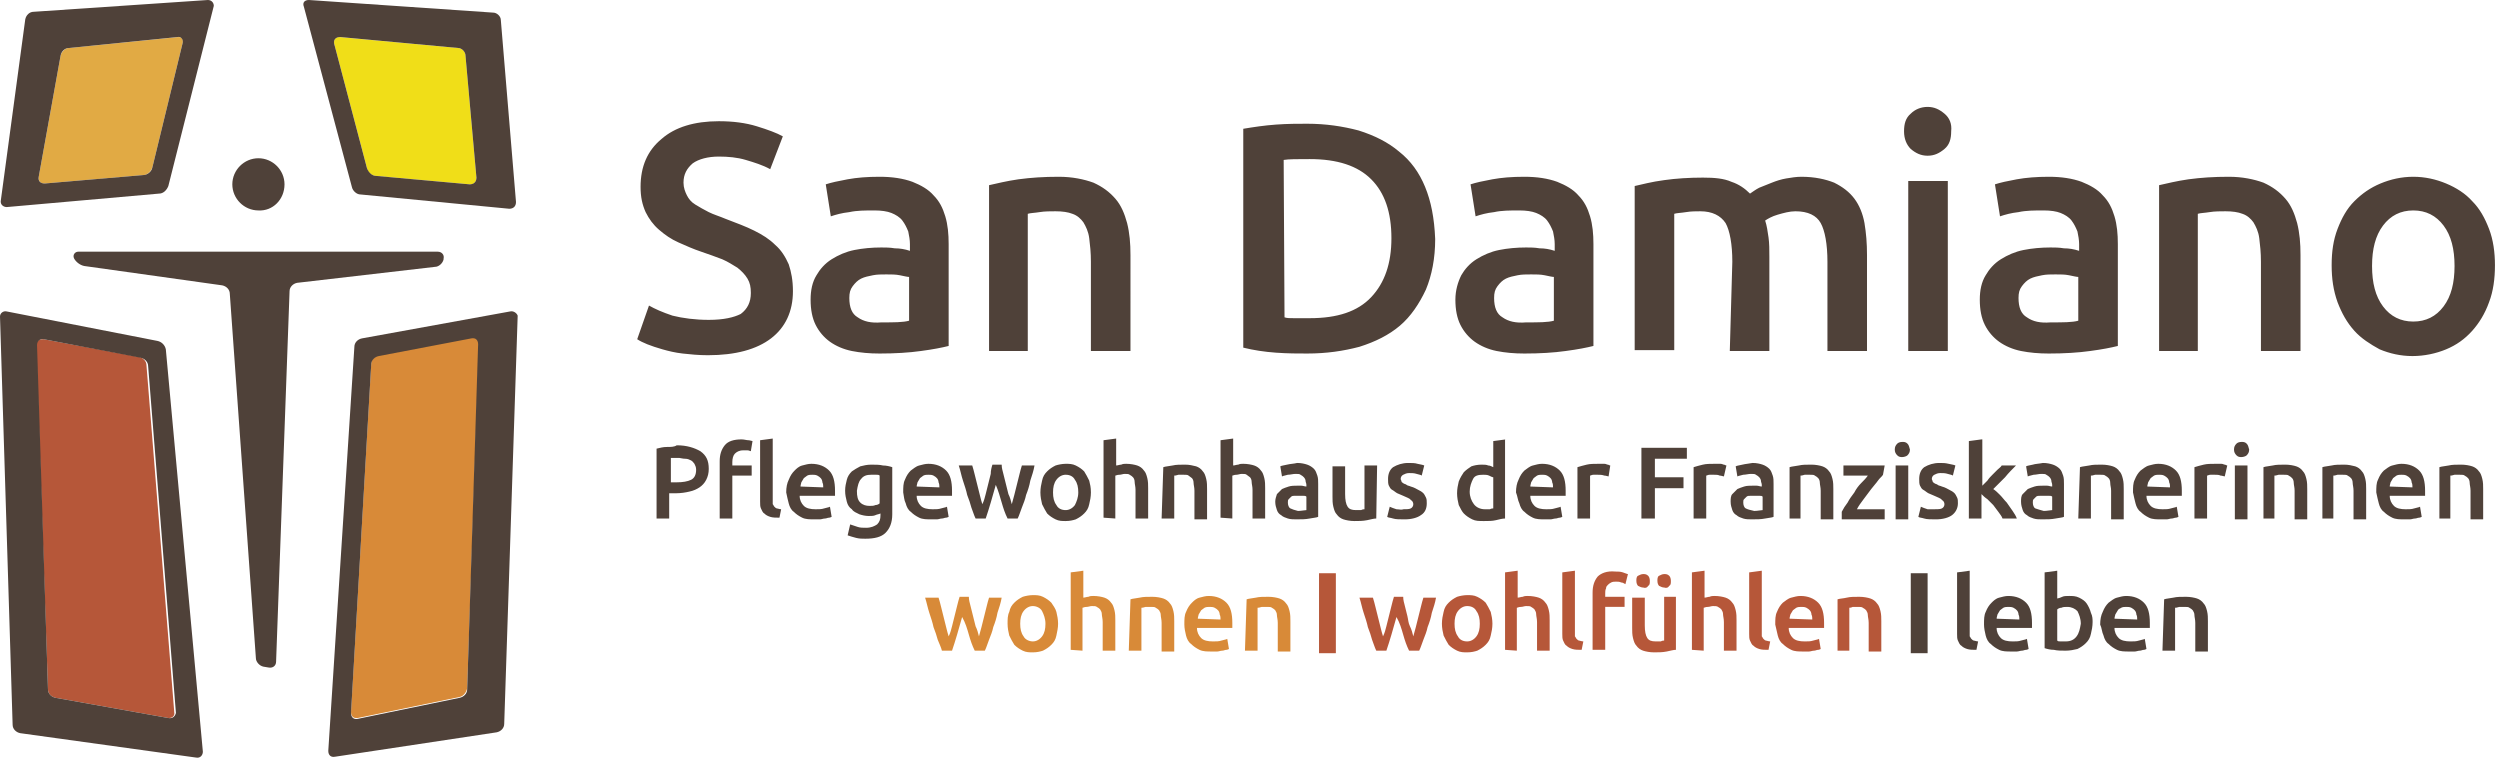 <?xml version="1.0" encoding="utf-8"?>
<!-- Generator: Adobe Illustrator 24.0.3, SVG Export Plug-In . SVG Version: 6.00 Build 0)  -->
<svg version="1.1" id="Ebene_1" xmlns="http://www.w3.org/2000/svg" xmlns:xlink="http://www.w3.org/1999/xlink" x="0px" y="0px"
	 viewBox="0 0 297 90" style="enable-background:new 0 0 297 90;" xml:space="preserve">
<style type="text/css">
	.st0{fill:#B65739;}
	.st1{fill:#F0DE18;}
	.st2{fill:#D88A38;}
	.st3{fill:#E1AA44;}
	.st4{fill:#4F4139;}
	.st5{fill-rule:evenodd;clip-rule:evenodd;fill:#B65739;}
	.st6{fill-rule:evenodd;clip-rule:evenodd;fill:#4F4139;}
</style>
<g>
	<path class="st0" d="M5,40.3c-0.4,0-0.7,0.3-0.7,0.7l1.4,40.9c0,0.5,0.4,0.9,0.9,1L20,85.3c0,0,0.1,0,0.1,0c0.4,0,0.7-0.3,0.6-0.7
		l-3.3-41.2c0-0.5-0.4-0.9-0.9-1L5.2,40.3C5.1,40.3,5.1,40.3,5,40.3"/>
	<path class="st1" d="M40.3,4.4c-0.4,0-0.7,0.3-0.6,0.8L43.6,20c0.1,0.5,0.6,0.9,1.1,0.9l11.1,1c0,0,0,0,0.1,0
		c0.4,0,0.7-0.3,0.7-0.8L55.3,6.6c0-0.5-0.5-0.9-0.9-0.9L40.3,4.4C40.3,4.4,40.3,4.4,40.3,4.4"/>
	<path class="st2" d="M56.2,40.1c-0.1,0-0.1,0-0.2,0l-11,2.1c-0.5,0.1-0.9,0.5-0.9,1l-2.4,41.4c0,0.4,0.2,0.7,0.6,0.7
		c0.1,0,0.1,0,0.2,0l12.1-2.5c0.5-0.1,0.8-0.6,0.9-1l1.4-41.1C56.9,40.4,56.6,40.1,56.2,40.1"/>
	<path class="st3" d="M21.2,4.4C21.1,4.4,21.1,4.4,21.2,4.4l-13,1.3c-0.5,0-0.9,0.5-1,0.9L4.6,21c-0.1,0.4,0.2,0.8,0.6,0.8
		c0,0,0,0,0.1,0l11.7-1c0.5,0,0.9-0.4,1.1-0.9l3.6-14.8C21.8,4.7,21.6,4.4,21.2,4.4"/>
	<path class="st4" d="M42.8,23.1l17.7,1.7c0.5,0,0.8-0.3,0.8-0.8L59.5,2.4c0-0.5-0.5-0.9-0.9-0.9L36.7,0c-0.5,0-0.8,0.3-0.6,0.8
		l5.7,21.4C41.9,22.7,42.4,23.1,42.8,23.1 M40.4,4.4l14,1.3c0.5,0,0.9,0.5,0.9,0.9l1.3,14.5c0,0.5-0.3,0.8-0.8,0.8l-11.1-1
		c-0.5,0-0.9-0.4-1.1-0.9L39.7,5.2C39.6,4.7,39.9,4.4,40.4,4.4"/>
	<path class="st4" d="M60.6,37L43,40.2c-0.5,0.1-0.9,0.5-0.9,1l-3.1,48c0,0.5,0.3,0.8,0.8,0.7l19.2-2.9c0.5-0.1,0.9-0.5,0.9-1
		l1.6-48.5C61.4,37.2,61,36.9,60.6,37 M55.5,81.9c0,0.5-0.4,0.9-0.9,1l-12.1,2.5c-0.5,0.1-0.8-0.2-0.8-0.7l2.4-41.4
		c0-0.5,0.4-0.9,0.9-1l11-2.1c0.5-0.1,0.8,0.2,0.8,0.7L55.5,81.9L55.5,81.9z"/>
	<path class="st4" d="M24.7,0L4,1.4c-0.5,0-0.9,0.4-1,0.9L0.1,23.8c-0.1,0.5,0.3,0.8,0.7,0.8L18.9,23c0.5,0,0.9-0.4,1.1-0.9
		l5.4-21.4C25.4,0.3,25.1,0,24.7,0 M21.7,5.1l-3.6,14.8c-0.1,0.5-0.6,0.9-1.1,0.9l-11.7,1c-0.5,0-0.8-0.3-0.7-0.8L7.2,6.6
		c0.1-0.5,0.5-0.9,1-0.9l12.9-1.3C21.5,4.3,21.8,4.7,21.7,5.1"/>
	<path class="st4" d="M18.7,40.5L0.8,37C0.4,36.9,0,37.2,0,37.6l1.5,48.5c0,0.5,0.4,0.9,0.9,1L23.3,90c0.5,0.1,0.8-0.3,0.8-0.7
		l-4.4-47.8C19.6,41,19.2,40.6,18.7,40.5 M20,85.3L6.6,82.9c-0.5-0.1-0.9-0.5-0.9-1L4.4,41c0-0.5,0.4-0.8,0.8-0.7l11.5,2.2
		c0.5,0.1,0.9,0.5,0.9,1l3.3,41.2C20.8,85.1,20.5,85.4,20,85.3"/>
	<path class="st4" d="M8.8,30.7c-0.2-0.4,0.1-0.8,0.5-0.8H52c0.5,0,0.8,0.4,0.7,0.8l0,0.1c-0.1,0.5-0.6,0.9-1,0.9l-16.4,1.9
		c-0.5,0.1-0.9,0.5-0.9,1l-1.6,44c0,0.5-0.4,0.8-0.9,0.7l-0.6-0.1c-0.5-0.1-0.9-0.6-0.9-1l-3.1-43.3c0-0.5-0.4-0.9-0.9-1L10,31.6
		C9.5,31.5,9,31.1,8.8,30.7"/>
	<path class="st4" d="M33.8,21.9c0-1.7-1.4-3.1-3.1-3.1c-1.7,0-3.1,1.4-3.1,3.1c0,1.7,1.4,3.1,3.1,3.1
		C32.4,25.1,33.8,23.7,33.8,21.9"/>
	<path class="st4" d="M235,76.2c-0.2,0-0.4-0.1-0.5-0.1c-0.1,0-0.2-0.1-0.3-0.2c-0.1-0.1-0.1-0.2-0.2-0.3c0-0.1,0-0.3,0-0.5v-7.3
		l-1.5,0.2v7.3c0,0.3,0,0.6,0.1,0.8c0.1,0.2,0.2,0.5,0.4,0.6c0.2,0.2,0.4,0.3,0.7,0.4c0.3,0.1,0.7,0.1,1.1,0.1L235,76.2L235,76.2z
		 M235.9,75.5c0.1,0.4,0.3,0.8,0.6,1c0.3,0.3,0.6,0.5,1,0.7c0.4,0.2,0.9,0.2,1.5,0.2c0.2,0,0.4,0,0.6,0c0.2,0,0.4-0.1,0.6-0.1
		c0.2,0,0.3-0.1,0.5-0.1c0.1,0,0.3-0.1,0.3-0.1l-0.2-1.2c-0.2,0.1-0.4,0.1-0.7,0.2c-0.3,0.1-0.6,0.1-1,0.1c-0.6,0-1.1-0.1-1.4-0.4
		c-0.3-0.3-0.5-0.7-0.5-1.2h4.2c0-0.1,0-0.2,0-0.3c0-0.1,0-0.2,0-0.3c0-1.1-0.2-1.9-0.7-2.4c-0.5-0.5-1.2-0.8-2.1-0.8
		c-0.4,0-0.7,0.1-1.1,0.2c-0.4,0.1-0.7,0.4-0.9,0.6c-0.3,0.3-0.5,0.6-0.7,1.1c-0.2,0.4-0.2,0.9-0.2,1.5
		C235.7,74.6,235.8,75.1,235.9,75.5 M237.2,73.5c0-0.2,0.1-0.4,0.1-0.5c0.1-0.2,0.2-0.3,0.3-0.5c0.1-0.1,0.3-0.2,0.4-0.3
		c0.2-0.1,0.4-0.1,0.6-0.1c0.2,0,0.4,0,0.6,0.1c0.2,0.1,0.3,0.2,0.4,0.3s0.2,0.3,0.2,0.5c0.1,0.2,0.1,0.4,0.1,0.6L237.2,73.5
		L237.2,73.5z M246.7,75.6c-0.3,0.4-0.7,0.6-1.3,0.6c-0.2,0-0.4,0-0.6,0c-0.2,0-0.3,0-0.4-0.1v-3.7c0.1-0.1,0.3-0.2,0.5-0.2
		c0.2-0.1,0.4-0.1,0.7-0.1c0.5,0,0.9,0.2,1.2,0.5c0.2,0.4,0.4,0.9,0.4,1.5C247.1,74.7,247,75.2,246.7,75.6 M248.4,72.8
		c-0.1-0.4-0.3-0.8-0.5-1.1c-0.2-0.3-0.5-0.5-0.9-0.7c-0.4-0.2-0.8-0.2-1.2-0.2c-0.3,0-0.6,0-0.8,0.1c-0.2,0.1-0.5,0.2-0.6,0.2v-3.3
		l-1.5,0.2v9c0.3,0.1,0.7,0.2,1.1,0.2c0.4,0.1,0.9,0.1,1.4,0.1c0.5,0,1-0.1,1.4-0.2c0.4-0.2,0.7-0.4,1-0.7c0.3-0.3,0.5-0.6,0.6-1.1
		c0.1-0.4,0.2-0.9,0.2-1.4C248.6,73.6,248.6,73.2,248.4,72.8 M249.9,75.5c0.1,0.4,0.3,0.8,0.6,1c0.3,0.3,0.6,0.5,1,0.7
		c0.4,0.2,0.9,0.2,1.5,0.2c0.2,0,0.4,0,0.6,0c0.2,0,0.4-0.1,0.6-0.1c0.2,0,0.3-0.1,0.5-0.1c0.1,0,0.3-0.1,0.3-0.1l-0.2-1.2
		c-0.2,0.1-0.4,0.1-0.7,0.2c-0.3,0.1-0.6,0.1-1,0.1c-0.6,0-1.1-0.1-1.4-0.4s-0.5-0.7-0.5-1.2h4.2c0-0.1,0-0.2,0-0.3
		c0-0.1,0-0.2,0-0.3c0-1.1-0.2-1.9-0.7-2.4c-0.5-0.5-1.2-0.8-2.1-0.8c-0.4,0-0.7,0.1-1.1,0.2c-0.4,0.1-0.7,0.4-1,0.6
		c-0.3,0.3-0.5,0.6-0.7,1.1c-0.2,0.4-0.3,0.9-0.3,1.5C249.7,74.6,249.7,75.1,249.9,75.5 M251.2,73.5c0-0.2,0.1-0.4,0.1-0.5
		c0.1-0.2,0.2-0.3,0.3-0.5s0.3-0.2,0.4-0.3c0.2-0.1,0.4-0.1,0.6-0.1c0.2,0,0.4,0,0.6,0.1c0.2,0.1,0.3,0.2,0.4,0.3
		c0.1,0.1,0.2,0.3,0.2,0.5c0.1,0.2,0.1,0.4,0.1,0.6L251.2,73.5L251.2,73.5z M256.9,77.3h1.5v-5.1c0.1,0,0.2,0,0.5-0.1
		c0.2,0,0.4,0,0.6,0c0.3,0,0.5,0,0.6,0.1c0.2,0.1,0.3,0.2,0.4,0.3c0.1,0.2,0.2,0.3,0.2,0.6c0,0.2,0.1,0.5,0.1,0.9v3.4h1.5v-3.6
		c0-0.4,0-0.8-0.1-1.2c-0.1-0.4-0.2-0.7-0.4-0.9c-0.2-0.3-0.5-0.5-0.8-0.6c-0.3-0.1-0.8-0.2-1.3-0.2c-0.6,0-1.1,0-1.5,0.1
		c-0.5,0.1-0.8,0.1-1.1,0.2L256.9,77.3L256.9,77.3z"/>
	<path class="st0" d="M166.7,75.4c0.2,0.7,0.4,1.3,0.7,1.9h1.2c0.2-0.4,0.3-0.8,0.5-1.3c0.2-0.5,0.4-1,0.5-1.5
		c0.2-0.5,0.4-1.1,0.5-1.7c0.2-0.6,0.4-1.2,0.5-1.8h-1.5c-0.1,0.3-0.2,0.7-0.3,1.1c-0.1,0.4-0.2,0.8-0.3,1.2
		c-0.1,0.4-0.2,0.8-0.3,1.2c-0.1,0.4-0.2,0.7-0.3,1.1c-0.1-0.4-0.2-0.8-0.4-1.2s-0.2-0.8-0.3-1.2c-0.1-0.4-0.2-0.8-0.3-1.2
		c-0.1-0.4-0.2-0.7-0.2-1.1h-1.1c-0.1,0.3-0.2,0.7-0.3,1.1c-0.1,0.4-0.2,0.8-0.3,1.2c-0.1,0.4-0.2,0.8-0.3,1.2
		c-0.1,0.4-0.2,0.8-0.4,1.2c-0.1-0.3-0.2-0.7-0.3-1.1c-0.1-0.4-0.2-0.8-0.3-1.2c-0.1-0.4-0.2-0.8-0.3-1.2c-0.1-0.4-0.2-0.8-0.3-1.1
		h-1.6c0.2,0.6,0.3,1.2,0.5,1.8c0.2,0.6,0.4,1.2,0.5,1.7c0.2,0.5,0.4,1.1,0.5,1.5c0.2,0.5,0.3,0.9,0.5,1.3h1.2
		c0.2-0.6,0.4-1.2,0.6-1.9c0.2-0.7,0.4-1.4,0.6-2.1C166.3,74,166.5,74.7,166.7,75.4 M177.1,72.7c-0.2-0.4-0.4-0.8-0.6-1.1
		c-0.3-0.3-0.6-0.5-1-0.7c-0.4-0.2-0.8-0.2-1.2-0.2c-0.4,0-0.9,0.1-1.2,0.2c-0.4,0.2-0.7,0.4-1,0.7c-0.3,0.3-0.5,0.6-0.6,1.1
		c-0.1,0.4-0.2,0.9-0.2,1.4s0.1,1,0.2,1.4c0.2,0.4,0.4,0.8,0.6,1.1c0.3,0.3,0.6,0.5,1,0.7c0.4,0.2,0.8,0.2,1.2,0.2
		c0.5,0,0.9-0.1,1.2-0.2c0.4-0.2,0.7-0.4,1-0.7c0.3-0.3,0.5-0.6,0.6-1.1c0.1-0.4,0.2-0.9,0.2-1.4C177.3,73.6,177.2,73.1,177.1,72.7
		 M175.4,75.6c-0.3,0.4-0.7,0.6-1.1,0.6c-0.5,0-0.9-0.2-1.1-0.6c-0.3-0.4-0.4-0.9-0.4-1.5c0-0.6,0.1-1.1,0.4-1.5
		c0.3-0.4,0.7-0.6,1.1-0.6c0.5,0,0.9,0.2,1.1,0.6c0.3,0.4,0.4,0.9,0.4,1.5C175.8,74.7,175.7,75.2,175.4,75.6 M180.2,77.3v-5.1
		c0.1,0,0.2-0.1,0.5-0.1c0.2,0,0.4-0.1,0.6-0.1c0.3,0,0.5,0,0.6,0.1c0.2,0.1,0.3,0.2,0.4,0.3c0.1,0.2,0.2,0.3,0.2,0.6
		c0,0.2,0.1,0.5,0.1,0.9v3.4h1.5v-3.6c0-0.4,0-0.8-0.1-1.2c-0.1-0.4-0.2-0.7-0.4-0.9c-0.2-0.3-0.5-0.5-0.8-0.6
		c-0.3-0.1-0.8-0.2-1.3-0.2c-0.2,0-0.4,0-0.6,0.1c-0.2,0-0.4,0.1-0.6,0.1v-3.2l-1.5,0.2v9.2L180.2,77.3L180.2,77.3z M188.1,76.2
		c-0.2,0-0.4-0.1-0.5-0.1c-0.1,0-0.2-0.1-0.3-0.2c-0.1-0.1-0.1-0.2-0.2-0.3c0-0.1,0-0.3,0-0.5v-7.3l-1.5,0.2v7.3
		c0,0.3,0,0.6,0.1,0.8c0.1,0.2,0.2,0.5,0.4,0.6c0.2,0.2,0.4,0.3,0.7,0.4c0.3,0.1,0.7,0.1,1.1,0.1L188.1,76.2L188.1,76.2z
		 M189.8,68.5c-0.4,0.5-0.6,1.1-0.6,1.9v6.8h1.5v-5.1h2.3v-1.2h-2.3v-0.4c0-0.2,0-0.4,0.1-0.6c0-0.2,0.1-0.3,0.2-0.4
		c0.1-0.1,0.2-0.2,0.4-0.3c0.2-0.1,0.4-0.1,0.6-0.1c0.2,0,0.4,0,0.6,0.1c0.2,0,0.3,0.1,0.5,0.2l0.3-1.2c-0.1,0-0.3-0.1-0.6-0.2
		s-0.6-0.1-0.9-0.1C190.9,67.8,190.2,68.1,189.8,68.5 M199.2,70.9h-1.5v5.2c-0.1,0-0.2,0-0.4,0.1c-0.2,0-0.4,0-0.6,0
		c-0.5,0-0.8-0.1-1-0.4c-0.2-0.3-0.3-0.8-0.3-1.5v-3.3h-1.5v3.6c0,0.4,0,0.8,0.1,1.2c0.1,0.4,0.2,0.7,0.4,0.9
		c0.2,0.3,0.5,0.5,0.8,0.6c0.3,0.1,0.8,0.2,1.3,0.2c0.5,0,1,0,1.5-0.1c0.5-0.1,0.8-0.2,1.1-0.2V70.9L199.2,70.9z M195.8,69.6
		c0.2-0.1,0.2-0.3,0.2-0.6s-0.1-0.5-0.2-0.6c-0.2-0.2-0.4-0.2-0.6-0.2c-0.2,0-0.4,0.1-0.6,0.2c-0.2,0.1-0.2,0.4-0.2,0.6
		c0,0.3,0.1,0.5,0.2,0.6c0.2,0.1,0.4,0.2,0.6,0.2C195.5,69.9,195.7,69.8,195.8,69.6 M198.3,69.6c0.2-0.1,0.2-0.3,0.2-0.6
		s-0.1-0.5-0.2-0.6c-0.2-0.2-0.4-0.2-0.6-0.2c-0.2,0-0.4,0.1-0.6,0.2c-0.2,0.1-0.2,0.4-0.2,0.6c0,0.3,0.1,0.5,0.2,0.6
		c0.2,0.1,0.4,0.2,0.6,0.2C198,69.9,198.2,69.8,198.3,69.6 M202.4,77.3v-5.1c0.1,0,0.2-0.1,0.5-0.1c0.2,0,0.4-0.1,0.6-0.1
		c0.2,0,0.5,0,0.6,0.1c0.2,0.1,0.3,0.2,0.4,0.3c0.1,0.2,0.2,0.3,0.2,0.6c0,0.2,0.1,0.5,0.1,0.9v3.4h1.5v-3.6c0-0.4,0-0.8-0.1-1.2
		c-0.1-0.4-0.2-0.7-0.4-0.9c-0.2-0.3-0.5-0.5-0.8-0.6c-0.3-0.1-0.8-0.2-1.3-0.2c-0.2,0-0.4,0-0.6,0.1c-0.2,0-0.4,0.1-0.6,0.1v-3.2
		l-1.5,0.2v9.2L202.4,77.3L202.4,77.3z M210.3,76.2c-0.2,0-0.4-0.1-0.5-0.1c-0.1,0-0.2-0.1-0.3-0.2c-0.1-0.1-0.1-0.2-0.2-0.3
		c0-0.1,0-0.3,0-0.5v-7.3l-1.5,0.2v7.3c0,0.3,0,0.6,0.1,0.8c0.1,0.2,0.2,0.5,0.4,0.6c0.2,0.2,0.4,0.3,0.7,0.4
		c0.3,0.1,0.7,0.1,1.1,0.1L210.3,76.2L210.3,76.2z M211.2,75.5c0.1,0.4,0.3,0.8,0.6,1c0.3,0.3,0.6,0.5,1,0.7
		c0.4,0.2,0.9,0.2,1.5,0.2c0.2,0,0.4,0,0.6,0c0.2,0,0.4-0.1,0.6-0.1c0.2,0,0.3-0.1,0.5-0.1c0.1,0,0.3-0.1,0.3-0.1l-0.2-1.2
		c-0.2,0.1-0.4,0.1-0.7,0.2c-0.3,0.1-0.6,0.1-1,0.1c-0.6,0-1.1-0.1-1.4-0.4c-0.3-0.3-0.5-0.7-0.5-1.2h4.2c0-0.1,0-0.2,0-0.3
		c0-0.1,0-0.2,0-0.3c0-1.1-0.2-1.9-0.7-2.4c-0.5-0.5-1.2-0.8-2.1-0.8c-0.4,0-0.7,0.1-1.1,0.2c-0.4,0.1-0.7,0.4-1,0.6
		c-0.3,0.3-0.5,0.6-0.7,1.1c-0.2,0.4-0.2,0.9-0.2,1.5C211,74.6,211.1,75.1,211.2,75.5 M212.6,73.5c0-0.2,0.1-0.4,0.1-0.5
		c0.1-0.2,0.2-0.3,0.3-0.5c0.1-0.1,0.3-0.2,0.4-0.3c0.2-0.1,0.4-0.1,0.6-0.1c0.2,0,0.4,0,0.6,0.1c0.2,0.1,0.3,0.2,0.4,0.3
		c0.1,0.1,0.2,0.3,0.2,0.5c0.1,0.2,0.1,0.4,0.1,0.6L212.6,73.5L212.6,73.5z M218.2,77.3h1.5v-5.1c0.1,0,0.2,0,0.4-0.1
		c0.2,0,0.4,0,0.6,0c0.3,0,0.5,0,0.6,0.1c0.2,0.1,0.3,0.2,0.4,0.3c0.1,0.2,0.2,0.3,0.2,0.6c0,0.2,0.1,0.5,0.1,0.9v3.4h1.5v-3.6
		c0-0.4,0-0.8-0.1-1.2c-0.1-0.4-0.2-0.7-0.4-0.9c-0.2-0.3-0.5-0.5-0.8-0.6c-0.3-0.1-0.8-0.2-1.3-0.2c-0.6,0-1.1,0-1.5,0.1
		s-0.8,0.1-1.1,0.2V77.3L218.2,77.3z"/>
	<path class="st2" d="M115.1,75.4c0.2,0.7,0.4,1.3,0.7,1.9h1.2c0.2-0.4,0.3-0.8,0.5-1.3c0.2-0.5,0.4-1,0.5-1.5
		c0.2-0.5,0.4-1.1,0.5-1.7c0.2-0.6,0.4-1.2,0.5-1.8h-1.5c-0.1,0.3-0.2,0.7-0.3,1.1c-0.1,0.4-0.2,0.8-0.3,1.2
		c-0.1,0.4-0.2,0.8-0.3,1.2c-0.1,0.4-0.2,0.7-0.3,1.1c-0.1-0.4-0.2-0.8-0.4-1.2c-0.1-0.4-0.2-0.8-0.3-1.2c-0.1-0.4-0.2-0.8-0.3-1.2
		c-0.1-0.4-0.2-0.7-0.2-1.1H114c-0.1,0.3-0.2,0.7-0.3,1.1c-0.1,0.4-0.2,0.8-0.3,1.2c-0.1,0.4-0.2,0.8-0.3,1.2
		c-0.1,0.4-0.2,0.8-0.4,1.2c-0.1-0.3-0.2-0.7-0.3-1.1c-0.1-0.4-0.2-0.8-0.3-1.2c-0.1-0.4-0.2-0.8-0.3-1.2c-0.1-0.4-0.2-0.8-0.3-1.1
		h-1.6c0.2,0.6,0.3,1.2,0.5,1.8c0.2,0.6,0.4,1.2,0.5,1.7c0.2,0.5,0.4,1.1,0.5,1.5c0.2,0.5,0.4,0.9,0.5,1.3h1.2
		c0.2-0.6,0.4-1.2,0.6-1.9c0.2-0.7,0.4-1.4,0.6-2.1C114.7,74,114.9,74.7,115.1,75.4 M125.5,72.7c-0.1-0.4-0.4-0.8-0.6-1.1
		c-0.3-0.3-0.6-0.5-1-0.7c-0.4-0.2-0.8-0.2-1.2-0.2c-0.4,0-0.9,0.1-1.2,0.2c-0.4,0.2-0.7,0.4-1,0.7c-0.3,0.3-0.5,0.6-0.6,1.1
		c-0.2,0.4-0.2,0.9-0.2,1.4s0.1,1,0.2,1.4c0.2,0.4,0.4,0.8,0.6,1.1c0.3,0.3,0.6,0.5,1,0.7c0.4,0.2,0.8,0.2,1.2,0.2
		c0.5,0,0.9-0.1,1.2-0.2c0.4-0.2,0.7-0.4,1-0.7c0.3-0.3,0.5-0.6,0.6-1.1s0.2-0.9,0.2-1.4C125.7,73.6,125.6,73.1,125.5,72.7
		 M123.8,75.6c-0.3,0.4-0.7,0.6-1.1,0.6s-0.9-0.2-1.1-0.6c-0.3-0.4-0.4-0.9-0.4-1.5c0-0.6,0.1-1.1,0.4-1.5c0.3-0.4,0.7-0.6,1.1-0.6
		s0.9,0.2,1.1,0.6s0.4,0.9,0.4,1.5C124.2,74.7,124.1,75.2,123.8,75.6 M128.6,77.3v-5.1c0.1,0,0.2-0.1,0.5-0.1c0.2,0,0.4-0.1,0.6-0.1
		c0.3,0,0.5,0,0.6,0.1c0.2,0.1,0.3,0.2,0.4,0.3c0.1,0.2,0.2,0.3,0.2,0.6c0,0.2,0.1,0.5,0.1,0.9v3.4h1.5v-3.6c0-0.4,0-0.8-0.1-1.2
		c-0.1-0.4-0.2-0.7-0.4-0.9c-0.2-0.3-0.5-0.5-0.8-0.6c-0.3-0.1-0.8-0.2-1.3-0.2c-0.2,0-0.4,0-0.6,0.1c-0.2,0-0.4,0.1-0.6,0.1v-3.2
		l-1.5,0.2v9.2L128.6,77.3L128.6,77.3z M134.1,77.3h1.5v-5.1c0.1,0,0.2,0,0.5-0.1c0.2,0,0.4,0,0.6,0c0.3,0,0.5,0,0.6,0.1
		c0.2,0.1,0.3,0.2,0.4,0.3c0.1,0.2,0.2,0.3,0.2,0.6c0,0.2,0.1,0.5,0.1,0.9v3.4h1.5v-3.6c0-0.4,0-0.8-0.1-1.2
		c-0.1-0.4-0.2-0.7-0.4-0.9c-0.2-0.3-0.5-0.5-0.8-0.6c-0.3-0.1-0.8-0.2-1.3-0.2c-0.6,0-1.1,0-1.5,0.1c-0.5,0.1-0.8,0.1-1.1,0.2
		L134.1,77.3L134.1,77.3z M140.9,75.5c0.1,0.4,0.3,0.8,0.6,1c0.3,0.3,0.6,0.5,1,0.7c0.4,0.2,0.9,0.2,1.5,0.2c0.2,0,0.4,0,0.6,0
		c0.2,0,0.4-0.1,0.6-0.1c0.2,0,0.3-0.1,0.5-0.1c0.1,0,0.3-0.1,0.3-0.1l-0.2-1.2c-0.2,0.1-0.4,0.1-0.7,0.2c-0.3,0.1-0.6,0.1-1,0.1
		c-0.6,0-1.1-0.1-1.4-0.4c-0.3-0.3-0.5-0.7-0.5-1.2h4.2c0-0.1,0-0.2,0-0.3c0-0.1,0-0.2,0-0.3c0-1.1-0.2-1.9-0.7-2.4
		c-0.5-0.5-1.2-0.8-2.1-0.8c-0.4,0-0.7,0.1-1.1,0.2c-0.4,0.1-0.7,0.4-0.9,0.6c-0.3,0.3-0.5,0.6-0.7,1.1c-0.2,0.4-0.2,0.9-0.2,1.5
		C140.7,74.6,140.8,75.1,140.9,75.5 M142.3,73.5c0-0.2,0.1-0.4,0.1-0.5c0.1-0.2,0.2-0.3,0.3-0.5c0.1-0.1,0.3-0.2,0.4-0.3
		c0.2-0.1,0.4-0.1,0.6-0.1c0.2,0,0.4,0,0.6,0.1c0.2,0.1,0.3,0.2,0.4,0.3c0.1,0.1,0.2,0.3,0.2,0.5c0.1,0.2,0.1,0.4,0.1,0.6
		L142.3,73.5L142.3,73.5z M147.9,77.3h1.5v-5.1c0.1,0,0.2,0,0.5-0.1c0.2,0,0.4,0,0.6,0c0.3,0,0.5,0,0.6,0.1c0.2,0.1,0.3,0.2,0.4,0.3
		c0.1,0.2,0.2,0.3,0.2,0.6c0,0.2,0.1,0.5,0.1,0.9v3.4h1.5v-3.6c0-0.4,0-0.8-0.1-1.2c-0.1-0.4-0.2-0.7-0.4-0.9
		c-0.2-0.3-0.5-0.5-0.8-0.6c-0.3-0.1-0.8-0.2-1.3-0.2c-0.6,0-1.1,0-1.5,0.1c-0.5,0.1-0.8,0.1-1.1,0.2L147.9,77.3L147.9,77.3z"/>
	<path class="st4" d="M79.2,53.1c-0.4,0-0.8,0.1-1.2,0.2v8.3h1.5v-3h0.8c0.6,0,1.2-0.1,1.6-0.2c0.5-0.1,0.9-0.3,1.2-0.5
		c0.3-0.2,0.6-0.5,0.8-0.9c0.2-0.4,0.3-0.8,0.3-1.3c0-1-0.3-1.6-1-2.1c-0.7-0.4-1.6-0.7-2.8-0.7C80.1,53.1,79.7,53.1,79.2,53.1
		 M81.4,54.5c0.3,0,0.5,0.1,0.7,0.2c0.2,0.1,0.3,0.3,0.4,0.4c0.1,0.2,0.2,0.4,0.2,0.7c0,0.6-0.2,1-0.6,1.2c-0.4,0.2-1,0.3-1.7,0.3
		h-0.7v-2.9c0.3,0,0.6,0,1,0C80.8,54.4,81.1,54.5,81.4,54.5 M86.1,52.9c-0.4,0.5-0.6,1.1-0.6,1.9v6.8h1.5v-5.1h2.3v-1.2h-2.3v-0.4
		c0-0.4,0.1-0.8,0.3-1s0.5-0.4,1-0.4c0.2,0,0.4,0,0.5,0c0.2,0,0.3,0.1,0.4,0.1l0.2-1.2c-0.1,0-0.3-0.1-0.5-0.1
		c-0.2,0-0.5-0.1-0.8-0.1C87.2,52.2,86.5,52.4,86.1,52.9 M92.8,60.5c-0.2,0-0.4-0.1-0.5-0.1c-0.1,0-0.2-0.1-0.3-0.2
		c-0.1-0.1-0.1-0.2-0.2-0.3c0-0.1,0-0.3,0-0.5v-7.3l-1.5,0.2v7.3c0,0.3,0,0.6,0.1,0.8c0.1,0.2,0.2,0.5,0.4,0.6
		c0.2,0.2,0.4,0.3,0.7,0.4c0.3,0.1,0.7,0.1,1.1,0.1L92.8,60.5L92.8,60.5z M93.7,59.8c0.1,0.4,0.3,0.8,0.6,1c0.3,0.3,0.6,0.5,1,0.7
		c0.4,0.2,0.9,0.2,1.5,0.2c0.2,0,0.4,0,0.6,0c0.2,0,0.4-0.1,0.6-0.1c0.2,0,0.3-0.1,0.5-0.1c0.1,0,0.3-0.1,0.3-0.1l-0.2-1.2
		c-0.2,0.1-0.4,0.1-0.7,0.2c-0.3,0.1-0.6,0.1-1,0.1c-0.6,0-1.1-0.1-1.4-0.4c-0.3-0.3-0.5-0.7-0.5-1.2h4.2c0-0.1,0-0.2,0-0.3
		c0-0.1,0-0.2,0-0.3c0-1.1-0.2-1.9-0.7-2.4c-0.5-0.5-1.2-0.8-2.1-0.8c-0.4,0-0.7,0.1-1.1,0.2c-0.4,0.1-0.7,0.4-0.9,0.6
		c-0.3,0.3-0.5,0.6-0.7,1.1c-0.2,0.4-0.3,0.9-0.3,1.5C93.5,59,93.6,59.4,93.7,59.8 M95.1,57.8c0-0.2,0.1-0.4,0.1-0.5
		c0.1-0.2,0.2-0.3,0.3-0.5c0.1-0.1,0.3-0.2,0.4-0.3c0.2-0.1,0.4-0.1,0.6-0.1c0.2,0,0.4,0,0.6,0.1c0.2,0.1,0.3,0.2,0.4,0.3
		s0.2,0.3,0.2,0.5c0.1,0.2,0.1,0.4,0.1,0.6L95.1,57.8L95.1,57.8z M102.3,56.9c0.3-0.4,0.7-0.5,1.2-0.5c0.2,0,0.4,0,0.6,0
		c0.2,0,0.3,0,0.4,0.1v3.3c-0.1,0.1-0.3,0.2-0.5,0.2c-0.2,0.1-0.4,0.1-0.7,0.1c-0.4,0-0.8-0.1-1.1-0.4c-0.3-0.3-0.4-0.7-0.4-1.4
		C101.9,57.7,102,57.2,102.3,56.9 M106,55.5c-0.3-0.1-0.7-0.2-1.1-0.2c-0.4-0.1-0.9-0.1-1.4-0.1c-0.5,0-0.9,0.1-1.3,0.2
		c-0.4,0.2-0.7,0.4-1,0.6c-0.3,0.3-0.5,0.6-0.6,1c-0.1,0.4-0.2,0.8-0.2,1.3c0,0.5,0.1,0.9,0.2,1.3c0.1,0.4,0.3,0.7,0.6,0.9
		c0.2,0.3,0.5,0.4,0.9,0.6c0.3,0.1,0.7,0.2,1.1,0.2c0.3,0,0.6,0,0.8-0.1c0.2-0.1,0.4-0.1,0.6-0.2v0.2c0,0.5-0.1,0.8-0.4,1.1
		c-0.3,0.2-0.7,0.4-1.3,0.4c-0.4,0-0.7,0-1-0.1c-0.3-0.1-0.6-0.2-0.9-0.3l-0.3,1.3c0.3,0.1,0.6,0.2,1,0.3c0.4,0.1,0.7,0.1,1.1,0.1
		c1.1,0,1.9-0.2,2.4-0.7c0.5-0.5,0.8-1.2,0.8-2.2L106,55.5L106,55.5z M107.6,59.8c0.1,0.4,0.3,0.8,0.6,1c0.3,0.3,0.6,0.5,1,0.7
		c0.4,0.2,0.9,0.2,1.5,0.2c0.2,0,0.4,0,0.6,0c0.2,0,0.4-0.1,0.6-0.1c0.2,0,0.3-0.1,0.5-0.1c0.1,0,0.3-0.1,0.3-0.1l-0.2-1.2
		c-0.2,0.1-0.4,0.1-0.7,0.2c-0.3,0.1-0.6,0.1-1,0.1c-0.6,0-1.1-0.1-1.4-0.4c-0.3-0.3-0.5-0.7-0.5-1.2h4.2c0-0.1,0-0.2,0-0.3
		c0-0.1,0-0.2,0-0.3c0-1.1-0.2-1.9-0.7-2.4c-0.5-0.5-1.2-0.8-2.1-0.8c-0.4,0-0.7,0.1-1.1,0.2c-0.4,0.1-0.7,0.4-1,0.6
		c-0.3,0.3-0.5,0.6-0.7,1.1c-0.2,0.4-0.2,0.9-0.2,1.5C107.4,59,107.4,59.4,107.6,59.8 M108.9,57.8c0-0.2,0.1-0.4,0.1-0.5
		c0.1-0.2,0.2-0.3,0.3-0.5c0.1-0.1,0.3-0.2,0.4-0.3c0.2-0.1,0.4-0.1,0.6-0.1c0.2,0,0.4,0,0.6,0.1c0.2,0.1,0.3,0.2,0.4,0.3
		c0.1,0.1,0.2,0.3,0.2,0.5c0.1,0.2,0.1,0.4,0.1,0.6L108.9,57.8L108.9,57.8z M119,59.7c0.2,0.7,0.4,1.3,0.7,1.9h1.2
		c0.2-0.4,0.3-0.8,0.5-1.3c0.2-0.5,0.4-1,0.5-1.5c0.2-0.5,0.4-1.1,0.5-1.7c0.2-0.6,0.4-1.2,0.5-1.8h-1.5c-0.1,0.3-0.2,0.7-0.3,1.1
		c-0.1,0.4-0.2,0.8-0.3,1.2c-0.1,0.4-0.2,0.8-0.3,1.2c-0.1,0.4-0.2,0.7-0.3,1.1c-0.1-0.4-0.2-0.8-0.4-1.2c-0.1-0.4-0.2-0.8-0.3-1.2
		c-0.1-0.4-0.2-0.8-0.3-1.2c-0.1-0.4-0.2-0.7-0.2-1.1h-1.1c-0.1,0.3-0.2,0.7-0.2,1.1c-0.1,0.4-0.2,0.8-0.3,1.2
		c-0.1,0.4-0.2,0.8-0.3,1.2c-0.1,0.4-0.2,0.8-0.4,1.2c-0.1-0.3-0.2-0.7-0.3-1.1c-0.1-0.4-0.2-0.8-0.3-1.2c-0.1-0.4-0.2-0.8-0.3-1.2
		c-0.1-0.4-0.2-0.8-0.3-1.1h-1.6c0.2,0.6,0.3,1.2,0.5,1.8c0.2,0.6,0.4,1.2,0.5,1.7c0.2,0.5,0.4,1.1,0.5,1.5c0.2,0.5,0.3,0.9,0.5,1.3
		h1.2c0.2-0.6,0.4-1.2,0.6-1.9c0.2-0.7,0.4-1.4,0.6-2.1C118.6,58.3,118.8,59,119,59.7 M129.4,57.1c-0.2-0.4-0.4-0.8-0.6-1.1
		c-0.3-0.3-0.6-0.5-1-0.7c-0.4-0.2-0.8-0.2-1.2-0.2c-0.4,0-0.9,0.1-1.2,0.2c-0.4,0.2-0.7,0.4-1,0.7c-0.3,0.3-0.5,0.6-0.6,1.1
		c-0.1,0.4-0.2,0.9-0.2,1.4c0,0.5,0.1,1,0.2,1.4c0.2,0.4,0.4,0.8,0.6,1.1c0.3,0.3,0.6,0.5,1,0.7c0.4,0.2,0.8,0.2,1.2,0.2
		c0.5,0,0.9-0.1,1.2-0.2c0.4-0.2,0.7-0.4,1-0.7c0.3-0.3,0.5-0.6,0.6-1.1c0.1-0.4,0.2-0.9,0.2-1.4C129.6,57.9,129.5,57.5,129.4,57.1
		 M127.7,60c-0.3,0.4-0.7,0.6-1.1,0.6c-0.5,0-0.9-0.2-1.1-0.6c-0.3-0.4-0.4-0.9-0.4-1.5c0-0.6,0.1-1.1,0.4-1.5
		c0.3-0.4,0.7-0.6,1.1-0.6c0.5,0,0.9,0.2,1.1,0.6c0.3,0.4,0.4,0.9,0.4,1.5C128.1,59.1,127.9,59.6,127.7,60 M132.5,61.6v-5.1
		c0.1,0,0.2-0.1,0.5-0.1c0.2,0,0.4-0.1,0.6-0.1c0.3,0,0.5,0,0.6,0.1c0.2,0.1,0.3,0.2,0.4,0.3c0.1,0.1,0.2,0.3,0.2,0.6
		c0,0.2,0.1,0.5,0.1,0.9v3.4h1.5v-3.6c0-0.4,0-0.8-0.1-1.2c-0.1-0.4-0.2-0.7-0.4-0.9c-0.2-0.3-0.5-0.5-0.8-0.6
		c-0.3-0.1-0.8-0.2-1.3-0.2c-0.2,0-0.4,0-0.6,0.1c-0.2,0-0.4,0.1-0.6,0.1v-3.2l-1.5,0.2v9.2L132.5,61.6L132.5,61.6z M138,61.6h1.5
		v-5.1c0.1,0,0.2,0,0.5-0.1c0.2,0,0.4,0,0.6,0c0.3,0,0.5,0,0.6,0.1s0.3,0.2,0.4,0.3c0.1,0.1,0.2,0.3,0.2,0.6c0,0.2,0.1,0.5,0.1,0.9
		v3.4h1.5v-3.6c0-0.4,0-0.8-0.1-1.2c-0.1-0.4-0.2-0.7-0.4-0.9c-0.2-0.3-0.5-0.5-0.8-0.6c-0.4-0.1-0.8-0.2-1.3-0.2
		c-0.6,0-1.1,0-1.5,0.1c-0.5,0.1-0.8,0.1-1.1,0.2L138,61.6L138,61.6z M146.4,61.6v-5.1c0.1,0,0.2-0.1,0.5-0.1c0.2,0,0.4-0.1,0.6-0.1
		c0.3,0,0.5,0,0.6,0.1s0.3,0.2,0.4,0.3c0.1,0.1,0.2,0.3,0.2,0.6c0,0.2,0.1,0.5,0.1,0.9v3.4h1.5v-3.6c0-0.4,0-0.8-0.1-1.2
		c-0.1-0.4-0.2-0.7-0.4-0.9c-0.2-0.3-0.5-0.5-0.8-0.6c-0.3-0.1-0.8-0.2-1.3-0.2c-0.2,0-0.4,0-0.6,0.1c-0.2,0-0.4,0.1-0.6,0.1v-3.2
		l-1.5,0.2v9.2L146.4,61.6L146.4,61.6z M153.3,60.4c-0.2-0.1-0.3-0.4-0.3-0.7c0-0.2,0-0.3,0.1-0.4c0.1-0.1,0.2-0.2,0.3-0.3
		s0.3-0.1,0.4-0.1c0.2,0,0.3,0,0.5,0c0.2,0,0.4,0,0.5,0c0.2,0,0.3,0,0.4,0.1v1.6c-0.2,0-0.6,0.1-1,0.1
		C153.8,60.6,153.5,60.5,153.3,60.4 M152.9,55.2c-0.4,0.1-0.6,0.1-0.8,0.2l0.2,1.2c0.2-0.1,0.4-0.1,0.7-0.2c0.3,0,0.6-0.1,0.9-0.1
		c0.3,0,0.5,0,0.6,0.1c0.2,0.1,0.3,0.2,0.4,0.3c0.1,0.1,0.2,0.3,0.2,0.4c0,0.2,0.1,0.3,0.1,0.5v0.2c-0.2,0-0.4-0.1-0.6-0.1
		c-0.2,0-0.3,0-0.5,0c-0.3,0-0.7,0-1,0.1s-0.6,0.2-0.8,0.3c-0.2,0.2-0.4,0.4-0.6,0.6c-0.1,0.3-0.2,0.6-0.2,0.9c0,0.4,0.1,0.7,0.2,1
		c0.1,0.3,0.3,0.5,0.5,0.6c0.2,0.2,0.5,0.3,0.8,0.4c0.3,0.1,0.7,0.1,1,0.1c0.6,0,1.1,0,1.6-0.1c0.5-0.1,0.8-0.1,1-0.2v-3.9
		c0-0.4,0-0.7-0.1-1c-0.1-0.3-0.2-0.6-0.4-0.8c-0.2-0.2-0.5-0.4-0.8-0.5c-0.3-0.1-0.7-0.2-1.2-0.2C153.7,55.1,153.3,55.1,152.9,55.2
		 M163.6,55.3h-1.5v5.2c-0.1,0-0.2,0-0.4,0.1c-0.2,0-0.4,0-0.6,0c-0.5,0-0.8-0.1-1-0.4c-0.2-0.3-0.3-0.8-0.3-1.5v-3.3h-1.5v3.6
		c0,0.4,0,0.8,0.1,1.2c0.1,0.4,0.2,0.7,0.4,0.9c0.2,0.3,0.5,0.5,0.8,0.6c0.3,0.1,0.8,0.2,1.3,0.2c0.5,0,1,0,1.5-0.1
		c0.5-0.1,0.8-0.2,1.1-0.2L163.6,55.3L163.6,55.3z M165.9,60.5c-0.3-0.1-0.6-0.2-0.8-0.3l-0.3,1.2c0.1,0.1,0.4,0.1,0.7,0.2
		c0.3,0.1,0.8,0.1,1.4,0.1c0.8,0,1.5-0.2,1.9-0.5c0.5-0.3,0.7-0.8,0.7-1.4c0-0.3,0-0.5-0.1-0.7c-0.1-0.2-0.2-0.4-0.3-0.5
		c-0.2-0.2-0.4-0.3-0.6-0.4c-0.2-0.1-0.5-0.3-0.9-0.4c-0.2-0.1-0.4-0.1-0.5-0.2c-0.1-0.1-0.3-0.1-0.4-0.2c-0.1-0.1-0.2-0.1-0.2-0.2
		c0-0.1-0.1-0.2-0.1-0.3c0-0.2,0.1-0.4,0.3-0.5c0.2-0.1,0.4-0.2,0.7-0.2c0.3,0,0.6,0,0.9,0.1c0.3,0.1,0.5,0.1,0.6,0.2l0.3-1.2
		c-0.2-0.1-0.4-0.1-0.8-0.2c-0.3-0.1-0.7-0.1-1.1-0.1c-0.7,0-1.3,0.2-1.8,0.5c-0.4,0.3-0.6,0.8-0.6,1.4c0,0.3,0,0.6,0.1,0.8
		c0.1,0.2,0.2,0.4,0.4,0.5c0.2,0.1,0.4,0.3,0.6,0.4c0.2,0.1,0.5,0.2,0.7,0.3c0.4,0.2,0.8,0.3,0.9,0.5c0.2,0.1,0.3,0.3,0.3,0.5
		c0,0.2-0.1,0.4-0.3,0.5c-0.2,0.1-0.5,0.1-0.9,0.1C166.5,60.6,166.2,60.5,165.9,60.5 M175,56.9c0.2-0.4,0.6-0.5,1.2-0.5
		c0.2,0,0.5,0,0.7,0.1c0.2,0.1,0.4,0.2,0.5,0.2v3.7c-0.1,0-0.2,0-0.4,0.1c-0.2,0-0.4,0-0.6,0c-0.5,0-1-0.2-1.3-0.6
		c-0.3-0.4-0.5-0.9-0.5-1.5C174.6,57.8,174.8,57.3,175,56.9 M178.9,52.2l-1.5,0.2v3.1c-0.2-0.1-0.4-0.2-0.6-0.2
		c-0.2-0.1-0.5-0.1-0.8-0.1c-0.5,0-0.9,0.1-1.2,0.2c-0.3,0.2-0.6,0.4-0.9,0.7c-0.2,0.3-0.4,0.6-0.6,1.1c-0.1,0.4-0.2,0.9-0.2,1.4
		c0,0.5,0.1,1,0.2,1.4c0.2,0.4,0.4,0.8,0.6,1c0.3,0.3,0.6,0.5,1,0.7c0.4,0.2,0.8,0.2,1.4,0.2c0.5,0,1,0,1.4-0.1
		c0.4-0.1,0.8-0.2,1.1-0.2V52.2L178.9,52.2z M180.5,59.8c0.1,0.4,0.3,0.8,0.6,1c0.3,0.3,0.6,0.5,1,0.7c0.4,0.2,0.9,0.2,1.5,0.2
		c0.2,0,0.4,0,0.6,0c0.2,0,0.4-0.1,0.6-0.1c0.2,0,0.3-0.1,0.5-0.1c0.1,0,0.3-0.1,0.3-0.1l-0.2-1.2c-0.2,0.1-0.4,0.1-0.7,0.2
		c-0.3,0.1-0.6,0.1-1,0.1c-0.6,0-1.1-0.1-1.4-0.4c-0.3-0.3-0.5-0.7-0.5-1.2h4.2c0-0.1,0-0.2,0-0.3c0-0.1,0-0.2,0-0.3
		c0-1.1-0.2-1.9-0.7-2.4c-0.5-0.5-1.2-0.8-2.1-0.8c-0.4,0-0.7,0.1-1.1,0.2c-0.4,0.1-0.7,0.4-1,0.6c-0.3,0.3-0.5,0.6-0.7,1.1
		c-0.2,0.4-0.3,0.9-0.3,1.5C180.3,59,180.3,59.4,180.5,59.8 M181.8,57.8c0-0.2,0.1-0.4,0.1-0.5c0.1-0.2,0.2-0.3,0.3-0.5
		c0.1-0.1,0.3-0.2,0.4-0.3c0.2-0.1,0.4-0.1,0.6-0.1c0.2,0,0.4,0,0.6,0.1c0.2,0.1,0.3,0.2,0.4,0.3c0.1,0.1,0.2,0.3,0.2,0.5
		c0.1,0.2,0.1,0.4,0.1,0.6L181.8,57.8L181.8,57.8z M191.3,55.3c-0.1,0-0.2-0.1-0.3-0.1c-0.1,0-0.2-0.1-0.4-0.1c-0.1,0-0.3,0-0.4,0
		c-0.1,0-0.2,0-0.3,0c-0.5,0-1,0-1.4,0.1c-0.4,0.1-0.8,0.2-1.1,0.3v6.1h1.5v-5.1c0.1,0,0.2-0.1,0.4-0.1c0.2,0,0.4,0,0.5,0
		c0.3,0,0.5,0,0.8,0.1c0.2,0,0.4,0.1,0.5,0.1L191.3,55.3L191.3,55.3z M196.6,61.6V58h3.4v-1.3h-3.4v-2.2h3.8v-1.3H195v8.4H196.6
		L196.6,61.6z M205.1,55.3c-0.1,0-0.2-0.1-0.3-0.1c-0.1,0-0.2-0.1-0.4-0.1c-0.1,0-0.3,0-0.4,0c-0.1,0-0.2,0-0.3,0
		c-0.5,0-1,0-1.4,0.1c-0.4,0.1-0.8,0.2-1.1,0.3v6.1h1.5v-5.1c0.1,0,0.2-0.1,0.4-0.1c0.2,0,0.4,0,0.5,0c0.3,0,0.5,0,0.7,0.1
		c0.2,0,0.4,0.1,0.5,0.1L205.1,55.3L205.1,55.3z M207.4,60.4c-0.2-0.1-0.3-0.4-0.3-0.7c0-0.2,0-0.3,0.1-0.4c0.1-0.1,0.2-0.2,0.3-0.3
		s0.3-0.1,0.5-0.1c0.2,0,0.3,0,0.5,0c0.2,0,0.4,0,0.5,0c0.2,0,0.3,0,0.4,0.1v1.6c-0.2,0-0.6,0.1-1,0.1
		C207.9,60.6,207.6,60.5,207.4,60.4 M207,55.2c-0.4,0.1-0.6,0.1-0.8,0.2l0.2,1.2c0.2-0.1,0.4-0.1,0.7-0.2c0.3,0,0.6-0.1,0.9-0.1
		c0.3,0,0.5,0,0.6,0.1c0.2,0.1,0.3,0.2,0.4,0.3c0.1,0.1,0.2,0.3,0.2,0.4c0,0.2,0.1,0.3,0.1,0.5v0.2c-0.2,0-0.4-0.1-0.6-0.1
		c-0.2,0-0.3,0-0.5,0c-0.3,0-0.7,0-1,0.1c-0.3,0.1-0.6,0.2-0.8,0.3c-0.2,0.2-0.4,0.4-0.6,0.6s-0.2,0.6-0.2,0.9c0,0.4,0.1,0.7,0.2,1
		c0.1,0.3,0.3,0.5,0.5,0.6c0.2,0.2,0.5,0.3,0.8,0.4c0.3,0.1,0.7,0.1,1,0.1c0.6,0,1.1,0,1.6-0.1c0.5-0.1,0.8-0.1,1-0.2v-3.9
		c0-0.4,0-0.7-0.1-1c-0.1-0.3-0.2-0.6-0.4-0.8c-0.2-0.2-0.5-0.4-0.8-0.5c-0.3-0.1-0.7-0.2-1.2-0.2C207.7,55.1,207.4,55.1,207,55.2
		 M212.4,61.6h1.5v-5.1c0.1,0,0.2,0,0.5-0.1c0.2,0,0.4,0,0.6,0c0.3,0,0.5,0,0.6,0.1c0.2,0.1,0.3,0.2,0.4,0.3
		c0.1,0.1,0.2,0.3,0.2,0.6c0,0.2,0.1,0.5,0.1,0.9v3.4h1.5v-3.6c0-0.4,0-0.8-0.1-1.2c-0.1-0.4-0.2-0.7-0.4-0.9
		c-0.2-0.3-0.5-0.5-0.8-0.6c-0.3-0.1-0.8-0.2-1.3-0.2c-0.6,0-1.1,0-1.5,0.1c-0.5,0.1-0.8,0.1-1.1,0.2V61.6L212.4,61.6z M223.9,55.3
		H219v1.2h2.9c-0.2,0.3-0.5,0.6-0.8,0.9c-0.3,0.3-0.6,0.7-0.8,1.1c-0.3,0.4-0.6,0.8-0.8,1.2c-0.3,0.4-0.5,0.7-0.7,1.1v0.9h5.1v-1.2
		h-3.3c0.2-0.4,0.5-0.8,0.8-1.2c0.3-0.4,0.6-0.8,0.9-1.2c0.3-0.4,0.6-0.7,0.8-1s0.5-0.5,0.6-0.7L223.9,55.3L223.9,55.3z M226.7,55.3
		h-1.5v6.4h1.5V55.3L226.7,55.3z M226.6,52.7c-0.2-0.2-0.4-0.2-0.6-0.2c-0.3,0-0.5,0.1-0.6,0.2c-0.2,0.2-0.3,0.4-0.3,0.7
		c0,0.3,0.1,0.5,0.3,0.7c0.2,0.2,0.4,0.2,0.6,0.2c0.2,0,0.5-0.1,0.6-0.2c0.2-0.2,0.3-0.4,0.3-0.7C226.8,53.1,226.8,52.9,226.6,52.7
		 M229,60.5c-0.3-0.1-0.6-0.2-0.8-0.3l-0.3,1.2c0.1,0.1,0.4,0.1,0.7,0.2c0.3,0.1,0.8,0.1,1.4,0.1c0.8,0,1.5-0.2,1.9-0.5
		s0.7-0.8,0.7-1.4c0-0.3,0-0.5-0.1-0.7c-0.1-0.2-0.2-0.4-0.3-0.5c-0.2-0.2-0.4-0.3-0.6-0.4s-0.5-0.3-0.9-0.4
		c-0.2-0.1-0.4-0.1-0.5-0.2c-0.1-0.1-0.3-0.1-0.4-0.2c-0.1-0.1-0.2-0.1-0.2-0.2c0-0.1-0.1-0.2-0.1-0.3c0-0.2,0.1-0.4,0.3-0.5
		c0.2-0.1,0.4-0.2,0.7-0.2c0.3,0,0.6,0,0.9,0.1c0.3,0.1,0.5,0.1,0.6,0.2l0.3-1.2c-0.2-0.1-0.4-0.1-0.8-0.2s-0.7-0.1-1.1-0.1
		c-0.7,0-1.3,0.2-1.8,0.5c-0.4,0.3-0.6,0.8-0.6,1.4c0,0.3,0,0.6,0.1,0.8c0.1,0.2,0.2,0.4,0.4,0.5c0.2,0.1,0.4,0.3,0.6,0.4
		c0.2,0.1,0.5,0.2,0.7,0.3c0.4,0.2,0.8,0.3,0.9,0.5c0.2,0.1,0.3,0.3,0.3,0.5c0,0.2-0.1,0.4-0.3,0.5c-0.2,0.1-0.5,0.1-0.9,0.1
		S229.3,60.5,229,60.5 M235.4,52.2l-1.5,0.2v9.2h1.5v-2.9c0.2,0.2,0.4,0.4,0.7,0.6c0.2,0.2,0.5,0.5,0.7,0.7c0.2,0.3,0.4,0.5,0.6,0.8
		c0.2,0.3,0.4,0.5,0.5,0.8h1.7c-0.1-0.3-0.3-0.6-0.5-0.9c-0.2-0.3-0.5-0.7-0.7-1c-0.3-0.3-0.5-0.6-0.8-0.9c-0.3-0.3-0.5-0.5-0.8-0.7
		c0.5-0.5,0.9-0.9,1.4-1.4c0.4-0.5,0.9-1,1.3-1.4h-1.7c-0.1,0.2-0.3,0.3-0.5,0.5c-0.2,0.2-0.4,0.4-0.6,0.6c-0.2,0.2-0.4,0.4-0.6,0.7
		c-0.2,0.2-0.4,0.4-0.6,0.6V52.2L235.4,52.2z M241.8,60.4c-0.2-0.1-0.3-0.4-0.3-0.7c0-0.2,0-0.3,0.1-0.4c0.1-0.1,0.2-0.2,0.3-0.3
		c0.1-0.1,0.3-0.1,0.5-0.1c0.2,0,0.3,0,0.5,0c0.2,0,0.4,0,0.5,0c0.2,0,0.3,0,0.4,0.1v1.6c-0.2,0-0.6,0.1-1,0.1
		C242.4,60.6,242.1,60.5,241.8,60.4 M241.5,55.2c-0.4,0.1-0.6,0.1-0.8,0.2l0.2,1.2c0.2-0.1,0.4-0.1,0.7-0.2c0.3,0,0.6-0.1,0.9-0.1
		c0.3,0,0.5,0,0.6,0.1c0.2,0.1,0.3,0.2,0.4,0.3c0.1,0.1,0.2,0.3,0.2,0.4c0,0.2,0.1,0.3,0.1,0.5v0.2c-0.2,0-0.4-0.1-0.6-0.1
		c-0.2,0-0.3,0-0.5,0c-0.3,0-0.7,0-1,0.1s-0.6,0.2-0.8,0.3c-0.2,0.2-0.4,0.4-0.6,0.6s-0.2,0.6-0.2,0.9c0,0.4,0.1,0.7,0.2,1
		c0.1,0.3,0.3,0.5,0.5,0.6c0.2,0.2,0.5,0.3,0.8,0.4c0.3,0.1,0.7,0.1,1,0.1c0.6,0,1.1,0,1.6-0.1c0.5-0.1,0.8-0.1,1-0.2v-3.9
		c0-0.4,0-0.7-0.1-1c-0.1-0.3-0.2-0.6-0.4-0.8c-0.2-0.2-0.5-0.4-0.8-0.5c-0.3-0.1-0.7-0.2-1.2-0.2C242.2,55.1,241.8,55.1,241.5,55.2
		 M246.9,61.6h1.5v-5.1c0.1,0,0.2,0,0.5-0.1c0.2,0,0.4,0,0.6,0c0.3,0,0.5,0,0.6,0.1c0.2,0.1,0.3,0.2,0.4,0.3
		c0.1,0.1,0.2,0.3,0.2,0.6s0.1,0.5,0.1,0.9v3.4h1.5v-3.6c0-0.4,0-0.8-0.1-1.2c-0.1-0.4-0.2-0.7-0.4-0.9c-0.2-0.3-0.5-0.5-0.8-0.6
		c-0.3-0.1-0.8-0.2-1.3-0.2c-0.6,0-1.1,0-1.5,0.1c-0.5,0.1-0.8,0.1-1.1,0.2L246.9,61.6L246.9,61.6z M253.7,59.8
		c0.1,0.4,0.3,0.8,0.6,1c0.3,0.3,0.6,0.5,1,0.7c0.4,0.2,0.9,0.2,1.5,0.2c0.2,0,0.4,0,0.6,0c0.2,0,0.4-0.1,0.6-0.1
		c0.2,0,0.3-0.1,0.5-0.1c0.1,0,0.3-0.1,0.3-0.1l-0.2-1.2c-0.2,0.1-0.4,0.1-0.7,0.2c-0.3,0.1-0.6,0.1-1,0.1c-0.6,0-1.1-0.1-1.4-0.4
		c-0.3-0.3-0.5-0.7-0.5-1.2h4.2c0-0.1,0-0.2,0-0.3c0-0.1,0-0.2,0-0.3c0-1.1-0.2-1.9-0.7-2.4c-0.5-0.5-1.2-0.8-2.1-0.8
		c-0.4,0-0.7,0.1-1.1,0.2c-0.4,0.1-0.7,0.4-1,0.6c-0.3,0.3-0.5,0.6-0.7,1.1c-0.2,0.4-0.2,0.9-0.2,1.5
		C253.5,59,253.6,59.4,253.7,59.8 M255.1,57.8c0-0.2,0.1-0.4,0.1-0.5c0.1-0.2,0.2-0.3,0.3-0.5c0.1-0.1,0.3-0.2,0.4-0.3
		c0.2-0.1,0.4-0.1,0.6-0.1c0.2,0,0.4,0,0.6,0.1c0.2,0.1,0.3,0.2,0.4,0.3c0.1,0.1,0.2,0.3,0.2,0.5c0.1,0.2,0.1,0.4,0.1,0.6
		L255.1,57.8L255.1,57.8z M264.6,55.3c-0.1,0-0.2-0.1-0.3-0.1c-0.1,0-0.2-0.1-0.4-0.1c-0.1,0-0.3,0-0.4,0c-0.1,0-0.2,0-0.3,0
		c-0.5,0-1,0-1.4,0.1c-0.4,0.1-0.8,0.2-1.1,0.3v6.1h1.5v-5.1c0.1,0,0.2-0.1,0.4-0.1c0.2,0,0.4,0,0.5,0c0.3,0,0.5,0,0.7,0.1
		c0.2,0,0.4,0.1,0.5,0.1L264.6,55.3L264.6,55.3z M267,55.3h-1.5v6.4h1.5V55.3L267,55.3z M266.9,52.7c-0.2-0.2-0.4-0.2-0.6-0.2
		c-0.3,0-0.5,0.1-0.6,0.2c-0.2,0.2-0.3,0.4-0.3,0.7c0,0.3,0.1,0.5,0.3,0.7c0.2,0.2,0.4,0.2,0.6,0.2c0.2,0,0.5-0.1,0.6-0.2
		c0.2-0.2,0.3-0.4,0.3-0.7C267.1,53.1,267.1,52.9,266.9,52.7 M268.7,61.6h1.5v-5.1c0.1,0,0.2,0,0.5-0.1c0.2,0,0.4,0,0.6,0
		c0.3,0,0.5,0,0.6,0.1c0.2,0.1,0.3,0.2,0.4,0.3c0.1,0.1,0.2,0.3,0.2,0.6c0,0.2,0.1,0.5,0.1,0.9v3.4h1.5v-3.6c0-0.4,0-0.8-0.1-1.2
		c-0.1-0.4-0.2-0.7-0.4-0.9c-0.2-0.3-0.5-0.5-0.8-0.6c-0.3-0.1-0.8-0.2-1.3-0.2c-0.6,0-1.1,0-1.5,0.1c-0.5,0.1-0.8,0.1-1.1,0.2V61.6
		L268.7,61.6z M275.7,61.6h1.5v-5.1c0.1,0,0.2,0,0.5-0.1c0.2,0,0.4,0,0.6,0c0.3,0,0.5,0,0.6,0.1c0.2,0.1,0.3,0.2,0.4,0.3
		c0.1,0.1,0.2,0.3,0.2,0.6c0,0.2,0.1,0.5,0.1,0.9v3.4h1.5v-3.6c0-0.4,0-0.8-0.1-1.2c-0.1-0.4-0.2-0.7-0.4-0.9
		c-0.2-0.3-0.5-0.5-0.8-0.6c-0.4-0.1-0.8-0.2-1.3-0.2c-0.6,0-1.1,0-1.5,0.1c-0.5,0.1-0.8,0.1-1.1,0.2V61.6L275.7,61.6z M282.6,59.8
		c0.1,0.4,0.3,0.8,0.6,1c0.3,0.3,0.6,0.5,1,0.7c0.4,0.2,0.9,0.2,1.5,0.2c0.2,0,0.4,0,0.6,0c0.2,0,0.4-0.1,0.6-0.1
		c0.2,0,0.3-0.1,0.5-0.1c0.1,0,0.3-0.1,0.3-0.1l-0.2-1.2c-0.2,0.1-0.4,0.1-0.7,0.2c-0.3,0.1-0.6,0.1-1,0.1c-0.6,0-1.1-0.1-1.4-0.4
		c-0.3-0.3-0.5-0.7-0.5-1.2h4.2c0-0.1,0-0.2,0-0.3c0-0.1,0-0.2,0-0.3c0-1.1-0.2-1.9-0.7-2.4c-0.5-0.5-1.2-0.8-2.1-0.8
		c-0.4,0-0.7,0.1-1.1,0.2c-0.4,0.1-0.7,0.4-1,0.6c-0.3,0.3-0.5,0.6-0.7,1.1c-0.2,0.4-0.2,0.9-0.2,1.5
		C282.4,59,282.5,59.4,282.6,59.8 M283.9,57.8c0-0.2,0.1-0.4,0.1-0.5c0.1-0.2,0.2-0.3,0.3-0.5c0.1-0.1,0.3-0.2,0.4-0.3
		c0.2-0.1,0.4-0.1,0.6-0.1c0.2,0,0.4,0,0.6,0.1c0.2,0.1,0.3,0.2,0.4,0.3c0.1,0.1,0.2,0.3,0.2,0.5c0.1,0.2,0.1,0.4,0.1,0.6
		L283.9,57.8L283.9,57.8z M289.6,61.6h1.5v-5.1c0.1,0,0.2,0,0.5-0.1c0.2,0,0.4,0,0.6,0c0.3,0,0.5,0,0.6,0.1c0.2,0.1,0.3,0.2,0.4,0.3
		c0.1,0.1,0.2,0.3,0.2,0.6c0,0.2,0.1,0.5,0.1,0.9v3.4h1.5v-3.6c0-0.4,0-0.8-0.1-1.2c-0.1-0.4-0.2-0.7-0.4-0.9
		c-0.2-0.3-0.5-0.5-0.8-0.6c-0.3-0.1-0.8-0.2-1.3-0.2c-0.6,0-1.1,0-1.5,0.1c-0.5,0.1-0.8,0.1-1.1,0.2V61.6L289.6,61.6z"/>
	<path class="st4" d="M79.9,37.5c-1.2-0.4-2.1-0.8-2.8-1.2l-1.4,4c0.3,0.2,0.7,0.4,1.2,0.6c0.5,0.2,1.1,0.4,1.8,0.6
		c0.7,0.2,1.5,0.4,2.4,0.5c0.9,0.1,1.9,0.2,3,0.2c3.3,0,5.8-0.7,7.5-2c1.7-1.3,2.6-3.2,2.6-5.6c0-1.3-0.2-2.3-0.5-3.2
		c-0.4-0.9-0.9-1.7-1.6-2.3c-0.7-0.7-1.5-1.2-2.5-1.7c-1-0.5-2.1-0.9-3.4-1.4c-0.7-0.3-1.4-0.5-2-0.8c-0.6-0.3-1.1-0.6-1.6-0.9
		c-0.5-0.3-0.8-0.7-1-1.1c-0.2-0.4-0.4-0.9-0.4-1.5c0-1,0.4-1.7,1.1-2.3c0.7-0.5,1.8-0.8,3.1-0.8c1.1,0,2.2,0.1,3.2,0.4
		c1,0.3,2,0.6,2.9,1.1l1.5-3.9c-0.7-0.4-1.8-0.8-3.1-1.2c-1.3-0.4-2.8-0.6-4.5-0.6c-2.9,0-5.2,0.7-6.8,2.1c-1.7,1.4-2.5,3.3-2.5,5.7
		c0,1.2,0.2,2.1,0.6,3c0.4,0.8,0.9,1.5,1.6,2.1c0.7,0.6,1.4,1.1,2.3,1.5c0.9,0.4,1.8,0.8,2.7,1.1c0.9,0.3,1.7,0.6,2.5,0.9
		c0.7,0.3,1.3,0.7,1.8,1c0.5,0.4,0.9,0.8,1.2,1.3c0.3,0.5,0.4,1,0.4,1.7c0,1.1-0.4,1.9-1.2,2.5C87.2,37.7,86,38,84.2,38
		C82.6,38,81.1,37.8,79.9,37.5 M101.9,37.7c-0.7-0.4-1-1.2-1-2.3c0-0.6,0.1-1,0.4-1.4c0.3-0.4,0.6-0.7,1-0.9
		c0.4-0.2,0.9-0.3,1.4-0.4c0.5-0.1,1-0.1,1.6-0.1c0.6,0,1.1,0,1.6,0.1c0.5,0.1,0.9,0.2,1.1,0.2v5.2c-0.7,0.2-1.8,0.2-3.3,0.2
		C103.5,38.4,102.6,38.2,101.9,37.7 M100.7,21.3c-1.1,0.2-2,0.4-2.6,0.6l0.6,3.8c0.6-0.2,1.3-0.4,2.2-0.5c0.9-0.2,1.9-0.2,3-0.2
		c0.8,0,1.5,0.1,2,0.3c0.5,0.2,1,0.5,1.3,0.9c0.3,0.4,0.5,0.8,0.7,1.3c0.1,0.5,0.2,1,0.2,1.5v0.8c-0.6-0.2-1.2-0.3-1.8-0.3
		c-0.6-0.1-1.1-0.1-1.6-0.1c-1.1,0-2.2,0.1-3.2,0.3c-1,0.2-1.9,0.6-2.7,1.1c-0.8,0.5-1.4,1.2-1.8,1.9c-0.5,0.8-0.7,1.8-0.7,2.9
		c0,1.2,0.2,2.2,0.6,3c0.4,0.8,1,1.5,1.7,2c0.7,0.5,1.6,0.9,2.6,1.1c1,0.2,2.1,0.3,3.3,0.3c1.8,0,3.5-0.1,4.9-0.3
		c1.5-0.2,2.5-0.4,3.3-0.6V29c0-1.2-0.1-2.3-0.4-3.3c-0.3-1-0.7-1.8-1.4-2.5c-0.6-0.7-1.5-1.2-2.5-1.6c-1.1-0.4-2.4-0.6-3.9-0.6
		C103,21,101.8,21.1,100.7,21.3 M117.4,41.7h4.7V25.4c0.3-0.1,0.8-0.1,1.4-0.2c0.6-0.1,1.3-0.1,1.9-0.1c0.8,0,1.5,0.1,2,0.3
		c0.6,0.2,1,0.6,1.3,1c0.3,0.5,0.6,1.1,0.7,1.9c0.1,0.8,0.2,1.7,0.2,2.8v10.6h4.7V30.3c0-1.4-0.1-2.6-0.4-3.8
		c-0.3-1.1-0.7-2.1-1.4-2.9c-0.7-0.8-1.5-1.4-2.6-1.9c-1.1-0.4-2.5-0.7-4.1-0.7c-1.8,0-3.3,0.1-4.8,0.3c-1.4,0.2-2.6,0.5-3.5,0.7
		V41.7L117.4,41.7z M152.5,19c0.6-0.1,1.6-0.1,3.1-0.1c3.3,0,5.7,0.8,7.3,2.4c1.6,1.6,2.4,3.9,2.4,7c0,3-0.8,5.3-2.4,7
		c-1.6,1.7-4,2.5-7.3,2.5c-0.8,0-1.4,0-1.9,0c-0.5,0-0.8,0-1.1-0.1L152.5,19L152.5,19z M169.3,22.2c-0.7-1.7-1.7-3.1-3.1-4.2
		c-1.3-1.1-2.9-1.9-4.8-2.5c-1.9-0.5-3.9-0.8-6.1-0.8c-1.1,0-2.3,0-3.7,0.1c-1.4,0.1-2.7,0.3-3.9,0.5v26c1.2,0.3,2.5,0.5,3.9,0.6
		s2.6,0.1,3.7,0.1c2.3,0,4.3-0.3,6.2-0.8c1.9-0.6,3.5-1.4,4.8-2.5c1.3-1.1,2.3-2.6,3.1-4.3c0.7-1.7,1.1-3.7,1.1-6
		C170.4,25.9,170,23.9,169.3,22.2 M178.5,37.7c-0.7-0.4-1-1.2-1-2.3c0-0.6,0.1-1,0.4-1.4c0.3-0.4,0.6-0.7,1-0.9
		c0.4-0.2,0.9-0.3,1.4-0.4c0.5-0.1,1-0.1,1.6-0.1c0.6,0,1.1,0,1.6,0.1c0.5,0.1,0.9,0.2,1.1,0.2v5.2c-0.7,0.2-1.8,0.2-3.3,0.2
		C180.1,38.4,179.2,38.2,178.5,37.7 M177.3,21.3c-1.1,0.2-2,0.4-2.6,0.6l0.6,3.8c0.6-0.2,1.3-0.4,2.2-0.5c0.9-0.2,1.9-0.2,3-0.2
		c0.8,0,1.5,0.1,2,0.3c0.5,0.2,1,0.5,1.3,0.9c0.3,0.4,0.5,0.8,0.7,1.3c0.1,0.5,0.2,1,0.2,1.5v0.8c-0.6-0.2-1.2-0.3-1.8-0.3
		c-0.6-0.1-1.1-0.1-1.6-0.1c-1.1,0-2.2,0.1-3.2,0.3c-1,0.2-1.9,0.6-2.7,1.1c-0.8,0.5-1.4,1.2-1.8,1.9c-0.4,0.8-0.7,1.8-0.7,2.9
		c0,1.2,0.2,2.2,0.6,3c0.4,0.8,1,1.5,1.7,2c0.7,0.5,1.6,0.9,2.6,1.1c1,0.2,2.1,0.3,3.3,0.3c1.8,0,3.5-0.1,4.9-0.3
		c1.5-0.2,2.5-0.4,3.3-0.6V29c0-1.2-0.1-2.3-0.4-3.3c-0.3-1-0.7-1.8-1.4-2.5c-0.6-0.7-1.5-1.2-2.5-1.6c-1.1-0.4-2.4-0.6-3.9-0.6
		C179.6,21,178.4,21.1,177.3,21.3 M205.5,41.7h4.7V30.5c0-0.8,0-1.6-0.1-2.3c-0.1-0.7-0.2-1.4-0.4-2c0.3-0.2,0.8-0.5,1.5-0.7
		c0.7-0.2,1.4-0.4,2.1-0.4c1.5,0,2.5,0.5,3,1.4c0.5,0.9,0.8,2.5,0.8,4.6v10.6h4.7V30.3c0-1.4-0.1-2.6-0.3-3.8
		c-0.2-1.1-0.6-2.1-1.2-2.9c-0.6-0.8-1.4-1.4-2.4-1.9c-1-0.4-2.3-0.7-3.9-0.7c-0.6,0-1.2,0.1-1.8,0.2c-0.6,0.1-1.2,0.3-1.7,0.5
		c-0.5,0.2-1,0.4-1.5,0.6c-0.4,0.2-0.8,0.5-1.1,0.7c-0.6-0.6-1.3-1.1-2.2-1.4c-0.9-0.4-2-0.5-3.4-0.5c-1.6,0-3.2,0.1-4.6,0.3
		c-1.5,0.2-2.6,0.5-3.5,0.7v19.5h4.7V25.4c0.3-0.1,0.8-0.1,1.4-0.2c0.6-0.1,1.2-0.1,1.7-0.1c1.4,0,2.4,0.5,3,1.4
		c0.5,0.9,0.8,2.5,0.8,4.6L205.5,41.7L205.5,41.7z M231.4,21.5h-4.7v20.2h4.7V21.5L231.4,21.5z M231,13.5c-0.6-0.5-1.2-0.8-2-0.8
		c-0.8,0-1.5,0.3-2,0.8c-0.6,0.5-0.8,1.2-0.8,2.1c0,0.9,0.3,1.6,0.8,2.1c0.6,0.5,1.2,0.8,2,0.8c0.8,0,1.4-0.3,2-0.8
		c0.6-0.5,0.8-1.2,0.8-2.1C231.9,14.7,231.6,14,231,13.5 M240.8,37.7c-0.7-0.4-1-1.2-1-2.3c0-0.6,0.1-1,0.4-1.4
		c0.3-0.4,0.6-0.7,1-0.9c0.4-0.2,0.9-0.3,1.4-0.4c0.5-0.1,1-0.1,1.6-0.1c0.6,0,1.1,0,1.6,0.1c0.5,0.1,0.9,0.2,1.1,0.2v5.2
		c-0.7,0.2-1.8,0.2-3.3,0.2C242.4,38.4,241.5,38.2,240.8,37.7 M239.6,21.3c-1.1,0.2-2,0.4-2.6,0.6l0.6,3.8c0.6-0.2,1.3-0.4,2.2-0.5
		c0.9-0.2,1.9-0.2,3-0.2c0.8,0,1.5,0.1,2,0.3c0.5,0.2,1,0.5,1.3,0.9c0.3,0.4,0.5,0.8,0.7,1.3c0.1,0.5,0.2,1,0.2,1.5v0.8
		c-0.6-0.2-1.2-0.3-1.8-0.3c-0.6-0.1-1.1-0.1-1.6-0.1c-1.1,0-2.2,0.1-3.2,0.3s-1.9,0.6-2.7,1.1c-0.8,0.5-1.4,1.2-1.8,1.9
		c-0.5,0.8-0.7,1.8-0.7,2.9c0,1.2,0.2,2.2,0.6,3c0.4,0.8,1,1.5,1.7,2s1.6,0.9,2.6,1.1c1,0.2,2.1,0.3,3.3,0.3c1.8,0,3.5-0.1,4.9-0.3
		c1.5-0.2,2.5-0.4,3.3-0.6V29c0-1.2-0.1-2.3-0.4-3.3c-0.3-1-0.7-1.8-1.4-2.5c-0.6-0.7-1.5-1.2-2.5-1.6c-1.1-0.4-2.4-0.6-3.9-0.6
		C242,21,240.7,21.1,239.6,21.3 M256.4,41.7h4.7V25.4c0.3-0.1,0.8-0.1,1.4-0.2c0.6-0.1,1.3-0.1,1.9-0.1c0.8,0,1.5,0.1,2,0.3
		c0.6,0.2,1,0.6,1.3,1c0.3,0.5,0.6,1.1,0.7,1.9c0.1,0.8,0.2,1.7,0.2,2.8v10.6h4.7V30.3c0-1.4-0.1-2.6-0.4-3.8
		c-0.3-1.1-0.7-2.1-1.4-2.9c-0.7-0.8-1.5-1.4-2.6-1.9c-1.1-0.4-2.5-0.7-4.1-0.7c-1.8,0-3.3,0.1-4.8,0.3c-1.4,0.2-2.6,0.5-3.5,0.7
		V41.7L256.4,41.7z M295.7,27.2c-0.5-1.3-1.1-2.4-2-3.3c-0.8-0.9-1.9-1.6-3.1-2.1c-1.2-0.5-2.5-0.8-3.9-0.8c-1.4,0-2.7,0.3-3.9,0.8
		c-1.2,0.5-2.2,1.2-3.1,2.1c-0.9,0.9-1.5,2-2,3.3c-0.5,1.3-0.7,2.7-0.7,4.3c0,1.6,0.2,3,0.7,4.4c0.5,1.3,1.1,2.4,2,3.4
		c0.8,0.9,1.9,1.6,3,2.2c1.2,0.5,2.5,0.8,3.9,0.8c1.4,0,2.8-0.3,4-0.8c1.2-0.5,2.2-1.2,3.1-2.2c0.8-0.9,1.5-2,2-3.4
		c0.5-1.3,0.7-2.8,0.7-4.4C296.4,30,296.2,28.5,295.7,27.2 M290.3,36.4c-0.9,1.2-2.1,1.8-3.6,1.8c-1.5,0-2.7-0.6-3.6-1.8
		c-0.9-1.2-1.3-2.8-1.3-4.8c0-2,0.4-3.6,1.3-4.8c0.9-1.2,2.1-1.8,3.6-1.8c1.5,0,2.7,0.6,3.6,1.8c0.9,1.2,1.3,2.8,1.3,4.8
		C291.6,33.6,291.2,35.2,290.3,36.4"/>
	<polygon class="st5" points="156.7,68.1 158.7,68.1 158.7,77.6 156.7,77.6 156.7,68.1 	"/>
	<polygon class="st6" points="227,68.1 229,68.1 229,77.6 227,77.6 227,68.1 	"/>
</g>
</svg>
